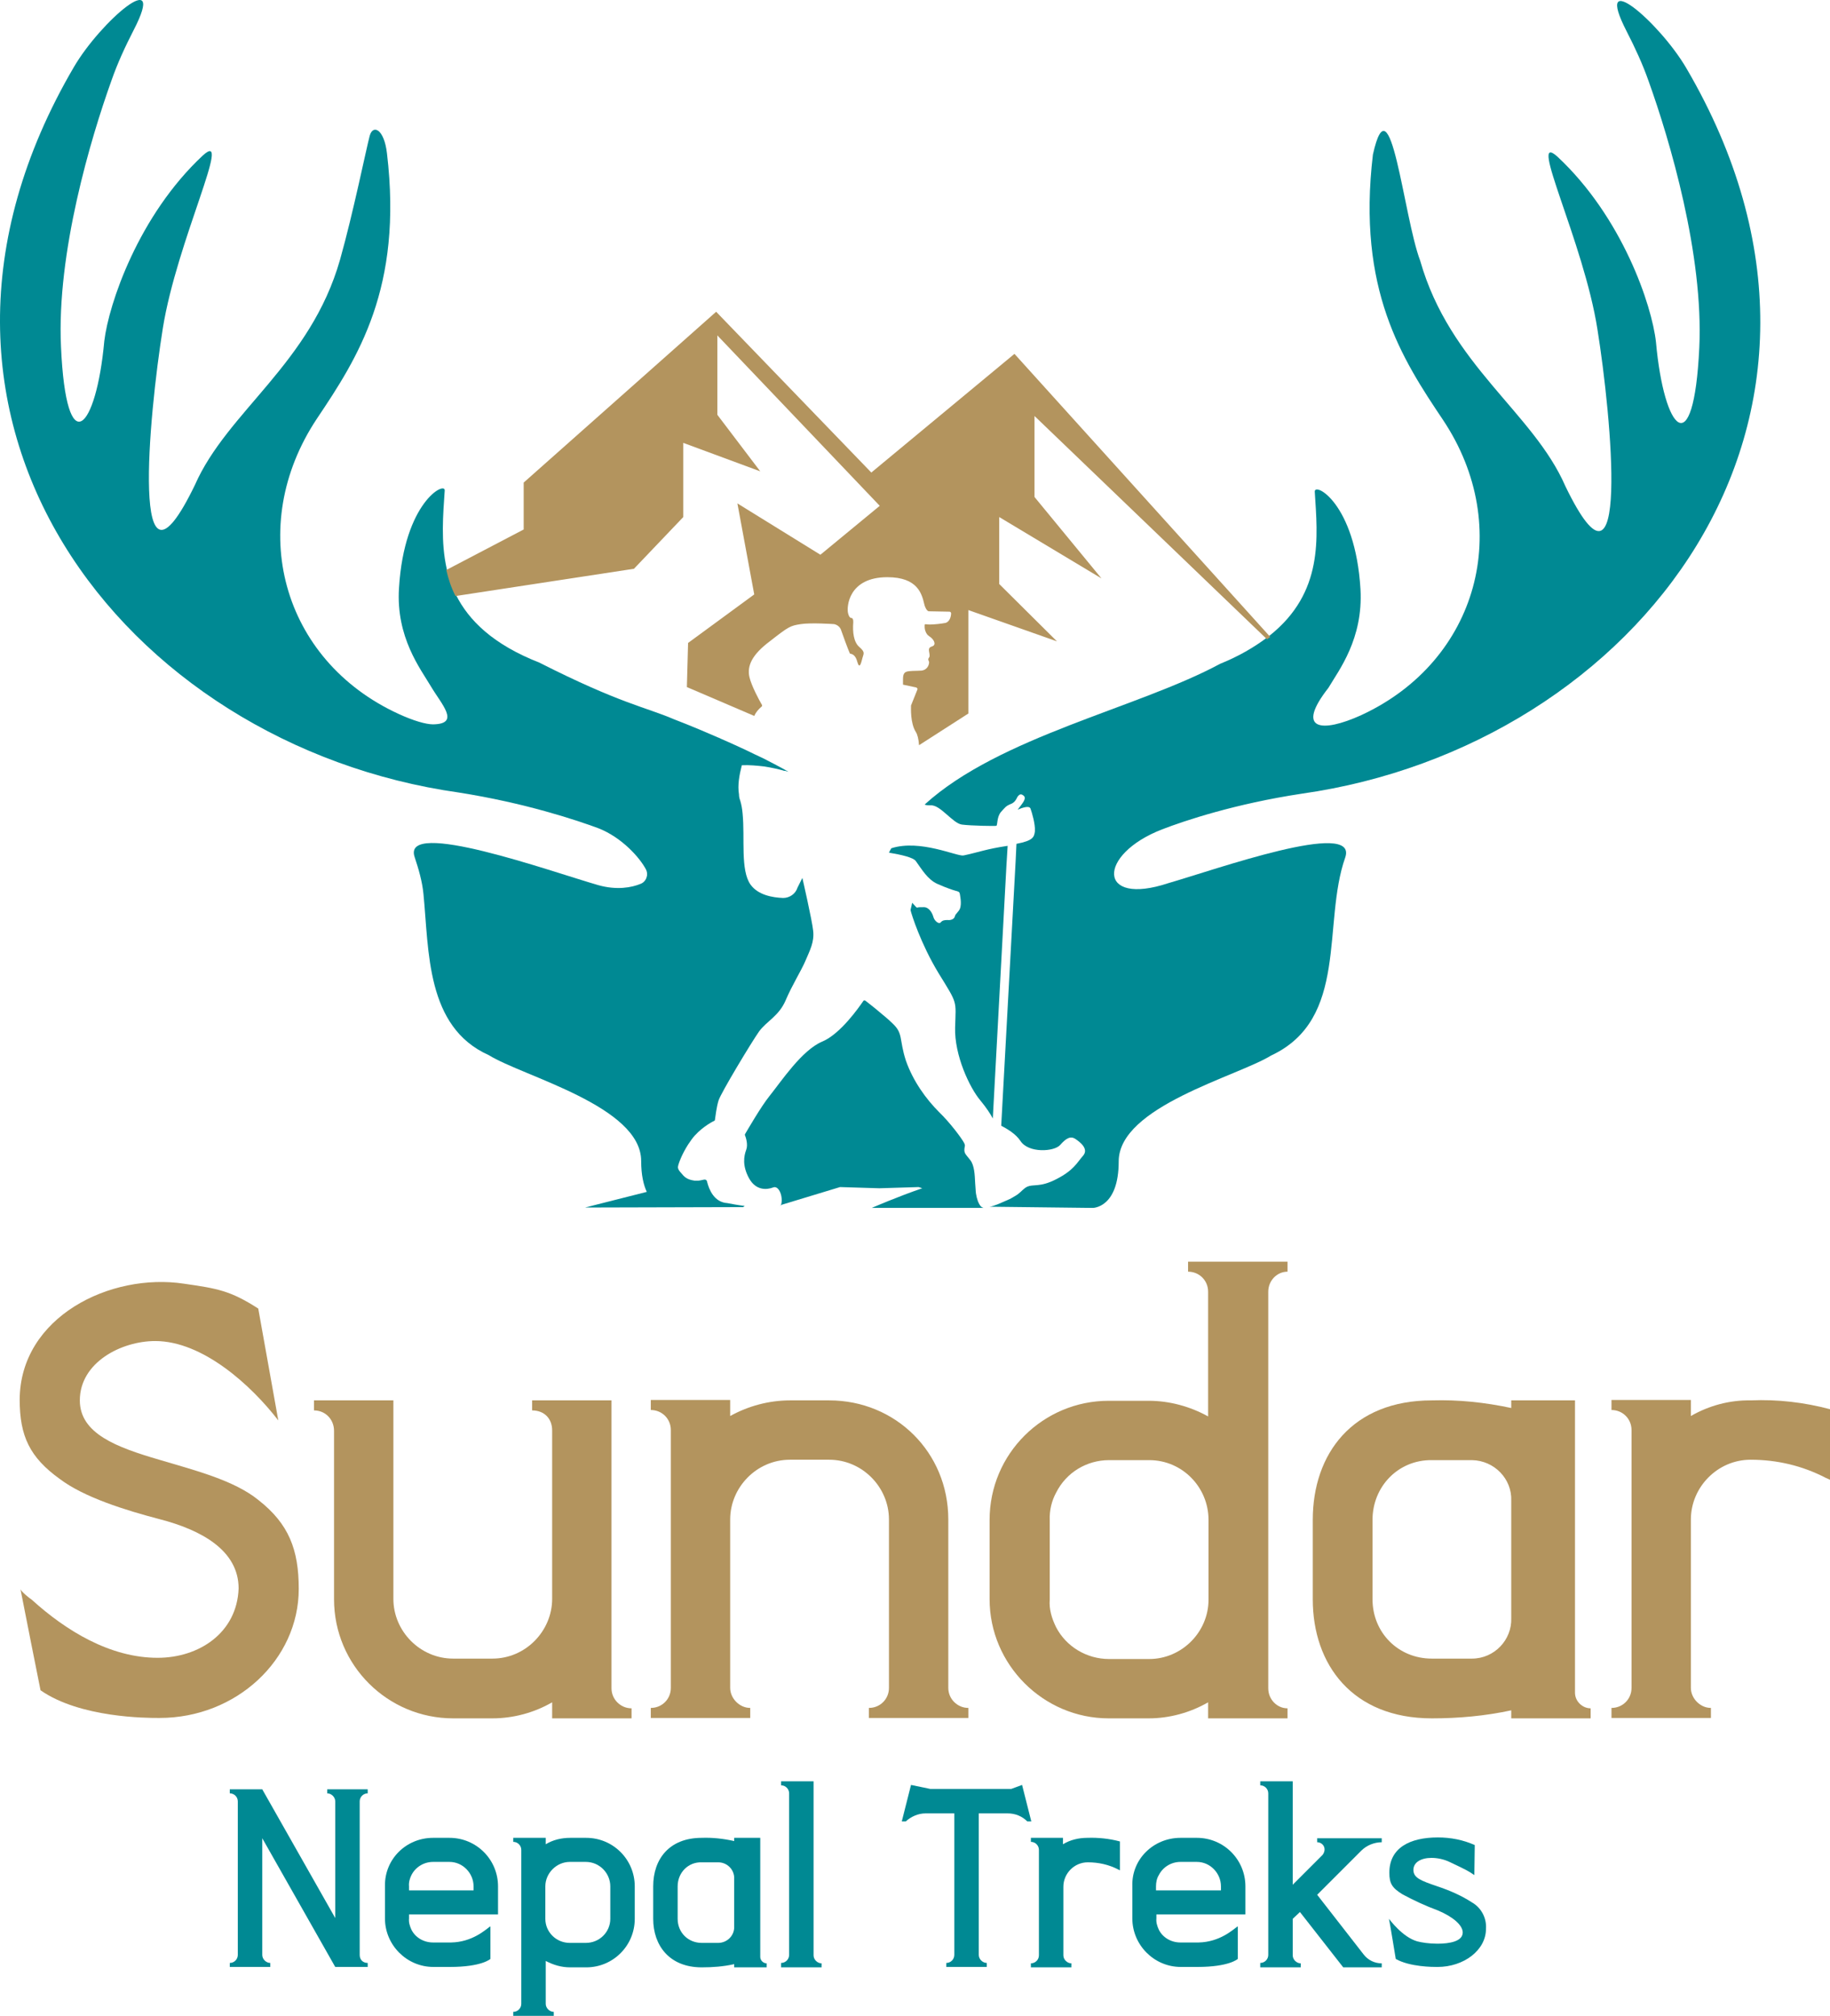 <svg version="1.1" id="Layer_1" xmlns="http://www.w3.org/2000/svg" xmlns:xlink="http://www.w3.org/1999/xlink" x="0px" y="0px" style="enable-background:new 0 0 841.9 595.3;" xml:space="preserve" viewBox="201.49 48.65 456.41 502.75"> <style type="text/css"> 	.st0{fill:#B3945E;} 	.st1{fill:#008993;} 	.st2{fill-rule:evenodd;clip-rule:evenodd;fill:#008993;} </style> <g> 	<path class="st0" d="M247.4,368.8c8.3,1.2,11.5,1.7,18.5,6.2l5,27.9c-6.7-8.7-18.8-19.8-30.7-19.8c-8.4,0-18.8,5.3-18.8,14.8 		c0,8.3,9.2,11.7,19.8,14.8c8.7,2.6,18.7,5.1,24.8,10.1c7.5,5.9,10,12.3,10,22.1c0,17.7-15.6,32.2-34.7,32.2h-0.3 		c-2.8,0-19.5,0-29.4-6.9c0,0-4.7-23.5-5-25.2c0.2,0.6,2.3,2.3,2.8,2.6c8.6,7.8,19.6,14.5,31.4,14.5c10.3,0,19.8-6.2,20.2-17.3 		c0-9.5-9.3-14.6-19.8-17.3c-8.4-2.2-18.7-5.4-24.8-10c-7.5-5.4-10-10.7-10-19.8C206.5,377.1,229,366,247.4,368.8z"></path> 	<path class="st0" d="M279.8,400.4v-2.5h19.8v49.5c0,8.1,6.7,14.9,14.9,14.9h9.8c8.3,0,14.9-6.9,14.9-14.9v-42c0-3-2-5-5-5v-2.5 		h19.8v71.8c0,2.8,2.3,5,5,5v2.5h-19.8v-4c-4.5,2.6-9.7,4-14.9,4h-9.8c-16.3,0-29.7-13.2-29.7-29.7v-42 		C284.8,402.6,282.6,400.4,279.8,400.4z"></path> 	<path class="st0" d="M383.6,397.9v3.9c4.5-2.5,9.7-3.9,14.9-3.9h9.8c16.5,0,29.7,12.9,29.7,29.7v42c0,2.8,2.3,5,5,5v2.5h-24.8v-2.5 		c2.8,0,5-2.2,5-5v-42c0-8.1-6.7-14.9-14.9-14.9h-9.8c-8.3,0-14.9,6.9-14.9,14.9v42c0,2.6,2.3,5,5,5v2.5h-24.8v-2.5c2.8,0,5-2.2,5-5 		v-64.3c0-2.8-2.2-5-5-5v-2.5H383.6z"></path> 	<path class="st0" d="M517.8,469.7c0,2.8,2.2,5,4.8,5v2.5h-19.8v-4c-4.5,2.6-9.7,4-14.8,4h-10c-16.3,0-29.7-13.4-29.7-29.7v-19.8 		c0-16.5,13.4-29.7,29.7-29.7h10c5.1,0,10.3,1.4,14.8,3.9v-31.1c0-2.8-2.2-5-5-5v-2.5h24.8v2.5c-2.6,0-4.8,2.2-4.8,5V469.7z 		 M502.9,427.7c0-8.1-6.5-14.9-14.8-14.9h-10c-5.6,0-10.7,3.1-13.2,8.1c-1.1,2-1.7,4.4-1.6,6.9v19.8c-0.2,2.3,0.5,4.7,1.6,6.9 		c2.5,4.8,7.6,7.9,13.2,7.9h10c8.1,0,14.8-6.7,14.8-14.8V427.7z"></path> 	<path class="st0" d="M558.6,397.9c6.7-0.2,13.2,0.5,19.8,1.9v-1.9h15.9v72.9c0,2.2,1.9,3.9,3.9,3.9v2.5h-19.8v-2 		c-6.5,1.4-13.1,2-19.8,2c-19.8,0-29.7-13.4-29.7-29.7v-19.8C528.9,411.2,538.8,397.9,558.6,397.9z M543.8,427.7v19.8 		c0,8.3,6.4,14.8,14.8,14.8h10c5.6,0,10-4.7,9.8-10.1v-29.3c0.2-5.4-4.2-10-9.8-10.1h-10C550.2,412.7,543.8,419.4,543.8,427.7z"></path> 	<path class="st0" d="M623.2,397.9v3.9c4.5-2.6,9.7-4,14.9-3.9c6.7-0.3,13.4,0.5,19.8,2.2v17.6l-1.1-0.5c-5.8-3-12.1-4.5-18.7-4.5 		c-8.3,0-14.9,6.9-14.9,14.9v42c0,2.6,2.3,5,5,5v2.5h-24.8v-2.5c2.8,0,5-2.2,5-5v-64.3c0-2.8-2.2-5-5-5v-2.5H623.2z"></path> </g> <g> 	<path class="st1" d="M258.8,538.2c1.1,0,2-0.9,2-2v-38.3c0-1.1-0.9-2-2-2v-1h8.1l18.2,32.1v-29.1c0-1.1-1-2-2-2v-1h10.1v1 		c-1.1,0-2,0.9-2,2v38.3c0,1.2,0.8,2,2,2v1h-8.1l-18.2-32.1v29.1c0,1.1,1,2,2,2v1h-10.1V538.2z"></path> 	<path class="st1" d="M309.5,507h4.1c6.7,0,12.1,5.4,12.1,12.1v7h-22.2v1c-0.1,1,0.2,1.9,0.6,2.8c1,2,3.1,3.2,5.4,3.2h4.1 		c0.1,0,0.3,0,0.4,0c5.3-0.1,8.6-3.2,9.6-3.9c0.1-0.1,0.2-0.1,0.2-0.1v8.1c0,0-2.1,2-10.1,2h-4.1c-6.7,0-12.1-5.5-12.1-12.1v-8.1 		C297.4,512.3,302.8,507,309.5,507z M303.5,519.1v1h16.1v-1c0-3.3-2.7-6.1-6-6.1h-4.1c-2.3,0-4.4,1.3-5.4,3.3 		C303.7,517.1,303.4,518.1,303.5,519.1z"></path> 	<path class="st1" d="M329.5,551.4v-1c1.1,0,2-0.9,2-2v-38.4c0-1.1-0.9-2-2-2v-1h8.1v1.6c1.8-1.1,3.9-1.6,6.1-1.6h4 		c6.7,0,12.1,5.4,12.1,12.1v8.1c0,6.7-5.4,12.1-12.1,12.1h-4c-2.2,0-4.2-0.6-6.1-1.6v10.7c0,1.1,1,2,2,2v1H329.5z M337.5,519.1v8.1 		c0,3.3,2.7,6,6.1,6h4c3.4,0,6.1-2.7,6.1-6v-8.1c0-3.3-2.7-6.1-6.1-6.1h-4C340.3,513,337.5,515.8,337.5,519.1z"></path> 	<path class="st1" d="M376.5,507c2.7-0.1,5.4,0.2,8.1,0.8V507h6.5v29.7c0,0.9,0.8,1.6,1.6,1.6v1h-8.1v-0.8c-2.7,0.6-5.3,0.8-8.1,0.8 		c-8.1,0-12.1-5.5-12.1-12.1v-8.1C364.4,512.3,368.4,507,376.5,507z M370.5,519.1v8.1c0,3.4,2.6,6,6,6h4.1c2.3,0,4.1-1.9,4-4.1 		v-11.9c0.1-2.2-1.7-4.1-4-4.1h-4.1C373.1,513,370.5,515.7,370.5,519.1z"></path> 	<path class="st1" d="M396.3,539.2v-1c1.1,0,2-0.9,2-2v-40.3c0-1.1-0.9-2-2-2v-1h8.1v43.4c0,1.1,1,2,2,2v1H396.3z"></path> 	<path class="st1" d="M426.4,502.9l2.3-9.1l4.8,1h20.2l2.7-1l2.3,9.1h-1c-1.3-1.3-3-2-4.9-2h-7.2v35.3c0,1.1,1,2,2,2v1h-10.1v-1 		c1.1,0,2-0.9,2-2v-35.3h-7.2c-1.8,0-3.6,0.8-4.9,2H426.4z"></path> 	<path class="st1" d="M466.6,507v1.6c1.8-1.1,3.9-1.6,6.1-1.6c2.7-0.1,5.5,0.2,8.1,0.9v7.2l-0.4-0.2c-2.3-1.2-4.9-1.8-7.6-1.8 		c-3.4,0-6.1,2.8-6.1,6.1v17.1c0,1.1,1,2,2,2v1h-10.1v-1c1.1,0,2-0.9,2-2V510c0-1.1-0.9-2-2-2v-1H466.6z"></path> 	<path class="st1" d="M495.9,507h4.1c6.7,0,12.1,5.4,12.1,12.1v7h-22.2v1c-0.1,1,0.2,1.9,0.6,2.8c1,2,3.1,3.2,5.4,3.2h4.1 		c0.1,0,0.3,0,0.4,0c5.3-0.1,8.6-3.2,9.6-3.9c0.1-0.1,0.2-0.1,0.2-0.1v8.1c0,0-2.1,2-10.1,2h-4.1c-6.7,0-12.1-5.5-12.1-12.1v-8.1 		C483.7,512.3,489.2,507,495.9,507z M489.8,519.1v1H506v-1c0-3.3-2.7-6.1-6-6.1h-4.1c-2.3,0-4.4,1.3-5.4,3.3 		C490,517.1,489.8,518.1,489.8,519.1z"></path> 	<path class="st1" d="M515.8,538.2c1.1,0,2-0.9,2-2v-40.3c0-1.1-0.9-2-2-2v-1h8.1v25.8l7.4-7.4c0.5-0.6,0.7-1.4,0.4-2.1 		c-0.3-0.7-1-1.1-1.7-1.1v-1h16.1v1c-1.9,0-3.8,0.8-5.1,2.1l-11,11l11.6,14.9c1.1,1.4,2.7,2.2,4.5,2.2v1h-9.6l-10.8-13.8l-1.8,1.7 		v9.1c0,1.1,1,2,2,2v1h-10.1V538.2z"></path> 	<path class="st1" d="M554.9,532.8c1.1,0.3,3,0.6,5.1,0.6c3.1,0,6.3-0.6,6.3-2.8c0-1.8-2.4-3.9-6.2-5.5c-3-1.1-6-2.5-8.8-4 		c-2.6-1.6-3.3-2.7-3.3-5.4c0-6.2,5.1-8.8,12.1-8.8c3.2,0,6.3,0.6,9.2,1.9l-0.1,7.5c-1.4-1-2-1.3-6-3.2c-1.6-0.8-3.3-1.1-4.7-1.1 		c-2.6,0-4.5,1.1-4.5,3c0,2,1.9,2.7,6,4.1c3,1,6,2.3,8.6,4c2.3,1.3,3.7,3.9,3.5,6.6c0,5.3-5.5,9.5-12.1,9.5h-0.1c-1,0-6.8,0-10.3-2 		c0,0-1.6-9.8-1.7-10C548.1,527.4,551.2,531.7,554.9,532.8z"></path> </g> <polygon class="st2" points="447,349.8 448.4,349.8 447.6,349.8 "></polygon> <g> 	<path class="st2" d="M429.9,263.4c1.4,1.9,2.9,4.6,5.4,5.7c2.5,1.1,3.8,1.5,4.5,1.7c0.7,0.2,1,0.2,1.1,0.9s0.6,3-0.3,4.1 		c-0.9,1.1-0.8,0.9-1,1.5c-0.2,0.6-1,0.9-1.8,0.8c-0.8,0-1.3,0.1-1.7,0.6s-1.5-0.3-1.8-1.3c-0.3-1.1-1.1-2.5-2.4-2.5 		c-0.9,0-1.4,0-1.6,0.1c-0.1,0-0.2,0-0.3-0.1l-1-1.1l-0.4,1.7c0,0.1,0,0.1,0,0.2c0.2,0.9,2.5,8.3,7,15.7c4.8,7.8,4.3,6.6,4.1,13.5 		c-0.2,6.9,3.6,15,6.3,18.2c1.5,1.8,2.6,3.5,3.1,4.5l3.4-63.1l0.3-4.9c-5.4,0.8-7.2,1.6-11,2.4c-1.6,0.3-10.8-4.1-18-1.8 		c-0.2,0.3-0.4,0.7-0.6,1.1c3,0.5,6.1,1.2,6.7,2.1C429.8,263.2,429.8,263.3,429.9,263.4z"></path> 	<path class="st2" d="M444.9,346.3c-0.1-0.7-0.1-1.6-0.2-2.6c-0.1-2.1-0.2-4.4-1.2-5.7c-1.3-1.7-1.7-1.7-1.4-3.4 		c0.1-0.3,0-0.5-0.1-0.8c-0.6-1.2-3.6-5.2-6.3-7.8c-3.2-3.2-6.5-7.7-8.3-12.9c-1.7-5.3-0.6-6.7-3.3-9.2c-0.9-0.9-2.1-1.9-3.2-2.8 		c-1.5-1.3-3-2.4-3.6-2.9c-0.2-0.1-0.4-0.1-0.5,0.1c-1.1,1.6-5.7,8.2-10.2,10.1c-5.1,2.1-10.3,10-13.2,13.6 		c-2.1,2.6-5.5,8.5-6.1,9.5c0,0.1-0.1,0.2,0,0.3c0.2,0.5,0.8,2.3,0.3,3.6c-0.6,1.6-1,4,0.7,7.1c1.7,3.1,4.4,2.9,6,2.3 		c0.5-0.2,0.9,0,1.2,0.3c0.8,0.8,1.2,2.7,0.8,4c0,0,0,0.1-0.1,0.1c0,0.1-0.1,0.2-0.2,0.2l0,0c0,0,0.2-0.1,0.5-0.3l14.5-4.4l9.8,0.3 		l9.8-0.3l0.9,0.3c-5.9,2-12.6,4.9-12.6,4.9l27.9,0c-0.3-0.1-0.5-0.2-0.7-0.4C445.5,348.8,445.1,347.6,444.9,346.3z"></path> 	<path class="st2" d="M491.3,255.5c5.7-2.2,18.3-6.4,34.8-8.9c83.4-11.8,147.4-93.1,96-180.9c-6.7-11.5-23.5-25.9-14.9-9.2 		c2.1,4.1,4,8.2,5.5,12.5c5.2,14.5,13.7,43.1,12.6,66.4c-1.4,29.2-8.8,20.8-10.8-1.4c-1-9.2-8.4-31.2-24.6-46.3 		c-7.6-6.8,6.6,21.3,10,43.1c3.5,21.8,8.3,72.8-8,39.1c-8-18.4-28.8-30.2-36.2-56.2c-4.2-11.1-7.4-46.2-11.8-26.5 		c-4,33.7,7.3,51,17.5,66.2c17.8,26.7,8.8,60.1-20.4,73.6c-9.9,4.5-16.5,3.8-8.2-6.8c2.6-4.4,8.7-12.2,8-24.6 		c-1.3-21.6-11.6-26.8-11.4-24.3c0.7,11.3,2.3,25.1-11.3,35.9c-0.2,0.2-0.5,0.4-0.8,0.6c-3.1,2.3-6.8,4.5-11.5,6.4 		c-20.6,11.1-55,18.1-73.7,35.1c0.4,0.2,0.9,0.2,1.5,0.2c2.4-0.2,5.5,4.5,7.8,4.8c2.3,0.3,8.3,0.4,8.6,0.3c0.3-0.2,0.1-2.2,1.1-3.4 		c1-1.1,1.2-1.5,2.4-2c1.2-0.4,1.5-1.4,1.8-1.9c0.4-0.5,0.8-0.8,1.5-0.2c0.7,0.6-0.1,1.6-0.6,2.3c-0.5,0.6-0.8,1.1-0.9,1.2 		c0.2-0.1,2.8-1.3,3.2-0.3c0.4,1.1,1.2,3.9,1.1,5.5c0,0.1,0,0.1,0,0.2c-0.2,1.4-0.4,2.3-4.6,3.1l-0.2,4.2l-3.6,66.1 		c1.5,0.8,3.6,2,4.8,3.8c2,3.1,8.4,2.7,9.9,1c1.5-1.7,2.6-2.3,3.8-1.5c1.2,0.8,3.4,2.5,1.9,4.2c-1.5,1.7-2.3,3.6-6.6,5.8 		c-2.1,1.1-3.6,1.4-4.7,1.5h0c-1.2,0.1-1.9,0.1-2.6,0.4c-1,0.5-1.4,1.2-2.5,2c-0.5,0.3-1.1,0.7-1.9,1.1c-2.3,1-3.7,1.7-5,1.9 		l25.7,0.3c0.1,0,6.5,0,6.5-11.6c0-13.7,29.6-21.2,38-26.4c19.5-9.1,12.7-33,18.5-49.4c3.3-9.7-32.6,3.1-44.1,6.4 		C475.1,274.8,475.1,261.8,491.3,255.5z"></path> 	<path class="st2" d="M377.9,343.6c0-0.1-0.1-0.3-0.1-0.4c-0.3-0.7-1-0.2-2.1-0.1l-0.7,0l-0.1,0c-0.1,0-0.1,0-0.2,0 		c-2-0.3-2.5-0.9-3.5-2.1c0,0-0.8-0.8-0.6-1.5c0.1-0.6,0.9-2.9,2.5-5.4c0.3-0.4,0.6-0.9,0.9-1.3c1.9-2.6,4.9-4.3,5.6-4.6 		c0.1-0.1,0.2-0.1,0.2-0.3c0.1-0.7,0.4-3.2,0.9-4.8c0.6-1.9,8.2-14.5,10.1-17.2c1.9-2.6,4.9-3.8,6.6-7.7c1.7-4,3.9-7.4,5-10 		c1.1-2.6,2.2-4.6,1.9-7.4c-0.3-2.8-2.7-13.2-2.7-13.2l-1.2,2.4c-0.5,1.6-2,2.6-3.6,2.6c-2.6-0.1-6.2-0.7-8.1-3.3 		c-2.6-3.6-1.4-11.6-2-17.7c-0.1-1.2-0.3-2.3-0.6-3.3c-0.2-0.5-0.3-1-0.3-1.5c-0.4-2.4,0.1-4.9,0.7-7.3c1.9-0.1,3.8,0.1,5.6,0.3 		c1.9,0.3,3.6,0.7,4.7,1c0.2,0.1,0.4,0.1,0.5,0.1c0.2,0,0.3,0.1,0.4,0.1c0.1,0,0.2,0.1,0.3,0.1c0,0,0.1,0,0.1,0 		c-1.1-0.6-2.3-1.3-3.5-1.9c-0.9-0.5-1.8-0.9-2.7-1.4c-1.5-0.7-3-1.4-4.4-2.1c-2.8-1.3-5-2.3-6.2-2.8c-0.1,0-0.1-0.1-0.2-0.1 		c-0.1,0-0.1-0.1-0.2-0.1c-0.3-0.1-0.5-0.2-0.5-0.2c-6.4-2.8-10.9-4.5-10.9-4.5c-6.7-2.9-13.4-3.9-33.5-14.1 		c-11.5-4.5-17.6-10.5-20.8-16.9c-1.1-2.1-1.8-4.3-2.3-6.5c-1.5-6.7-0.9-13.5-0.5-19.5c0.2-2.4-10.1,2.8-11.4,24.3 		c-0.8,12.3,5.4,20.2,8,24.6c2.6,4.4,7.4,9.3,0.5,9.4c-1.8,0-4.9-0.9-8.6-2.6c-29.2-13.4-38.2-46.8-20.4-73.6 		c10.2-15.2,21.5-32.6,17.5-66.2c-0.7-6.1-3.5-7.3-4.3-4.4c-0.8,2.9-4.1,19.2-7.4,30.9c-7.4,26-28.1,37.8-36.2,56.2 		c-16.3,33.7-11.5-17.3-8-39.1c3.5-21.8,17.6-50,10-43.1c-16.1,15-23.5,37.1-24.6,46.3c-2,22.1-9.5,30.6-10.8,1.4 		c-1.1-23.4,7.4-51.9,12.6-66.4c1.5-4.3,3.4-8.4,5.5-12.5c8.6-16.6-8.2-2.3-14.9,9.2c-51.4,87.8,12.6,169.1,96,180.9 		c16.5,2.6,29.1,6.8,34.8,8.9c5.9,2.3,10.4,7.4,11.9,10.3c0.7,1.4,0,3.1-1.4,3.6c-2.2,0.9-5.9,1.6-10.5,0.3 		c-11.5-3.3-49.1-16.8-45.8-7c1,3,1.9,6.1,2.2,9.2c1.4,14.2,0.6,33.2,16.3,40.2c8.5,5.3,38,12.7,38,26.4c0,3.5,0.6,6,1.4,7.7 		l-15.4,3.9l37.7-0.1h1.7l0.3-0.2l0.1-0.1c-1.7-0.2-3.3-0.5-4.3-0.7C379.5,348.5,378.3,345.1,377.9,343.6z"></path> </g> <path class="st0" d="M454.5,136.9l-35.7,29.6l-38.7-40.1l-48,42.6v11.7l-19.3,10.1c0.5,2.2,1.2,4.4,2.3,6.5l44.5-6.8l12.3-12.9 	v-18.5l19.2,7.1l-10.7-14.1v-19.8l40.5,42.5l-14.8,12.2l-20.7-12.8l4.2,22.7L373.1,209l-0.3,11l16.8,7.2c0.4-0.9,1-1.6,1.8-2.3 	c0.2-0.1,0.2-0.3,0.1-0.5c-0.6-1-2.6-4.7-3.1-6.9c-0.6-2.7,0.5-5.5,5.2-9c4.6-3.6,5-3.8,7.6-4.2c2.6-0.4,8.3,0,8.3,0 	s1.4,0.2,1.8,1.6c0.4,1.2,1.7,4.7,2.1,5.6c0,0.1,0.1,0.2,0.3,0.2c0.4,0.1,1.2,0.4,1.6,2c0.6,2.1,1,0.1,1.3-1 	c0.3-1.1,0.7-1.4-0.8-2.7c-1.4-1.2-1.7-3.7-1.5-6.2c0-0.3,0-0.6-0.2-0.9c-0.1-0.3-0.7,0.3-1.1-1.3c-0.4-1.6,0.1-9,9.8-9 	c7.6,0,8.6,4.2,9.2,6.7c0.1,0.6,0.6,1.7,1.1,1.8l5.2,0.1c0.2,0,0.4,0.2,0.4,0.4c0,0.7-0.3,2.1-1.4,2.4c-1,0.2-2.8,0.4-3.9,0.4 	c-1.4,0-1.3-0.4-1.3,0.7c0,0.5,0.3,1.7,1.1,2.2c1.3,0.8,1.8,2.1,0.9,2.5c-0.4,0.2-1.1,0.2-0.9,1.3c0.2,1.1,0.2,1.3-0.1,1.7 	c-0.3,0.4,0.2,0.8,0.1,1.1c0,0.4-0.3,1.8-1.9,2c-1.6,0.1-3,0-3.8,0.3c-0.8,0.3-0.8,1.3-0.8,2.1s0,1.1,0,1.1l3.3,0.7 	c0.2,0.1,0.4,0.3,0.3,0.5l-1.6,4c0,0,0,0.1,0,0.1c0,0.5-0.2,4.3,1.2,6.5c0.4,0.6,0.7,1.8,0.8,3.3l12.3-7.9v-25.8l22.1,7.8 	l-14.4-14.3v-16.7l25.5,15.3l-16.7-20.3v-20.2l58,55.7c0.3-0.2,0.5-0.4,0.8-0.6L454.5,136.9z"></path> </svg>